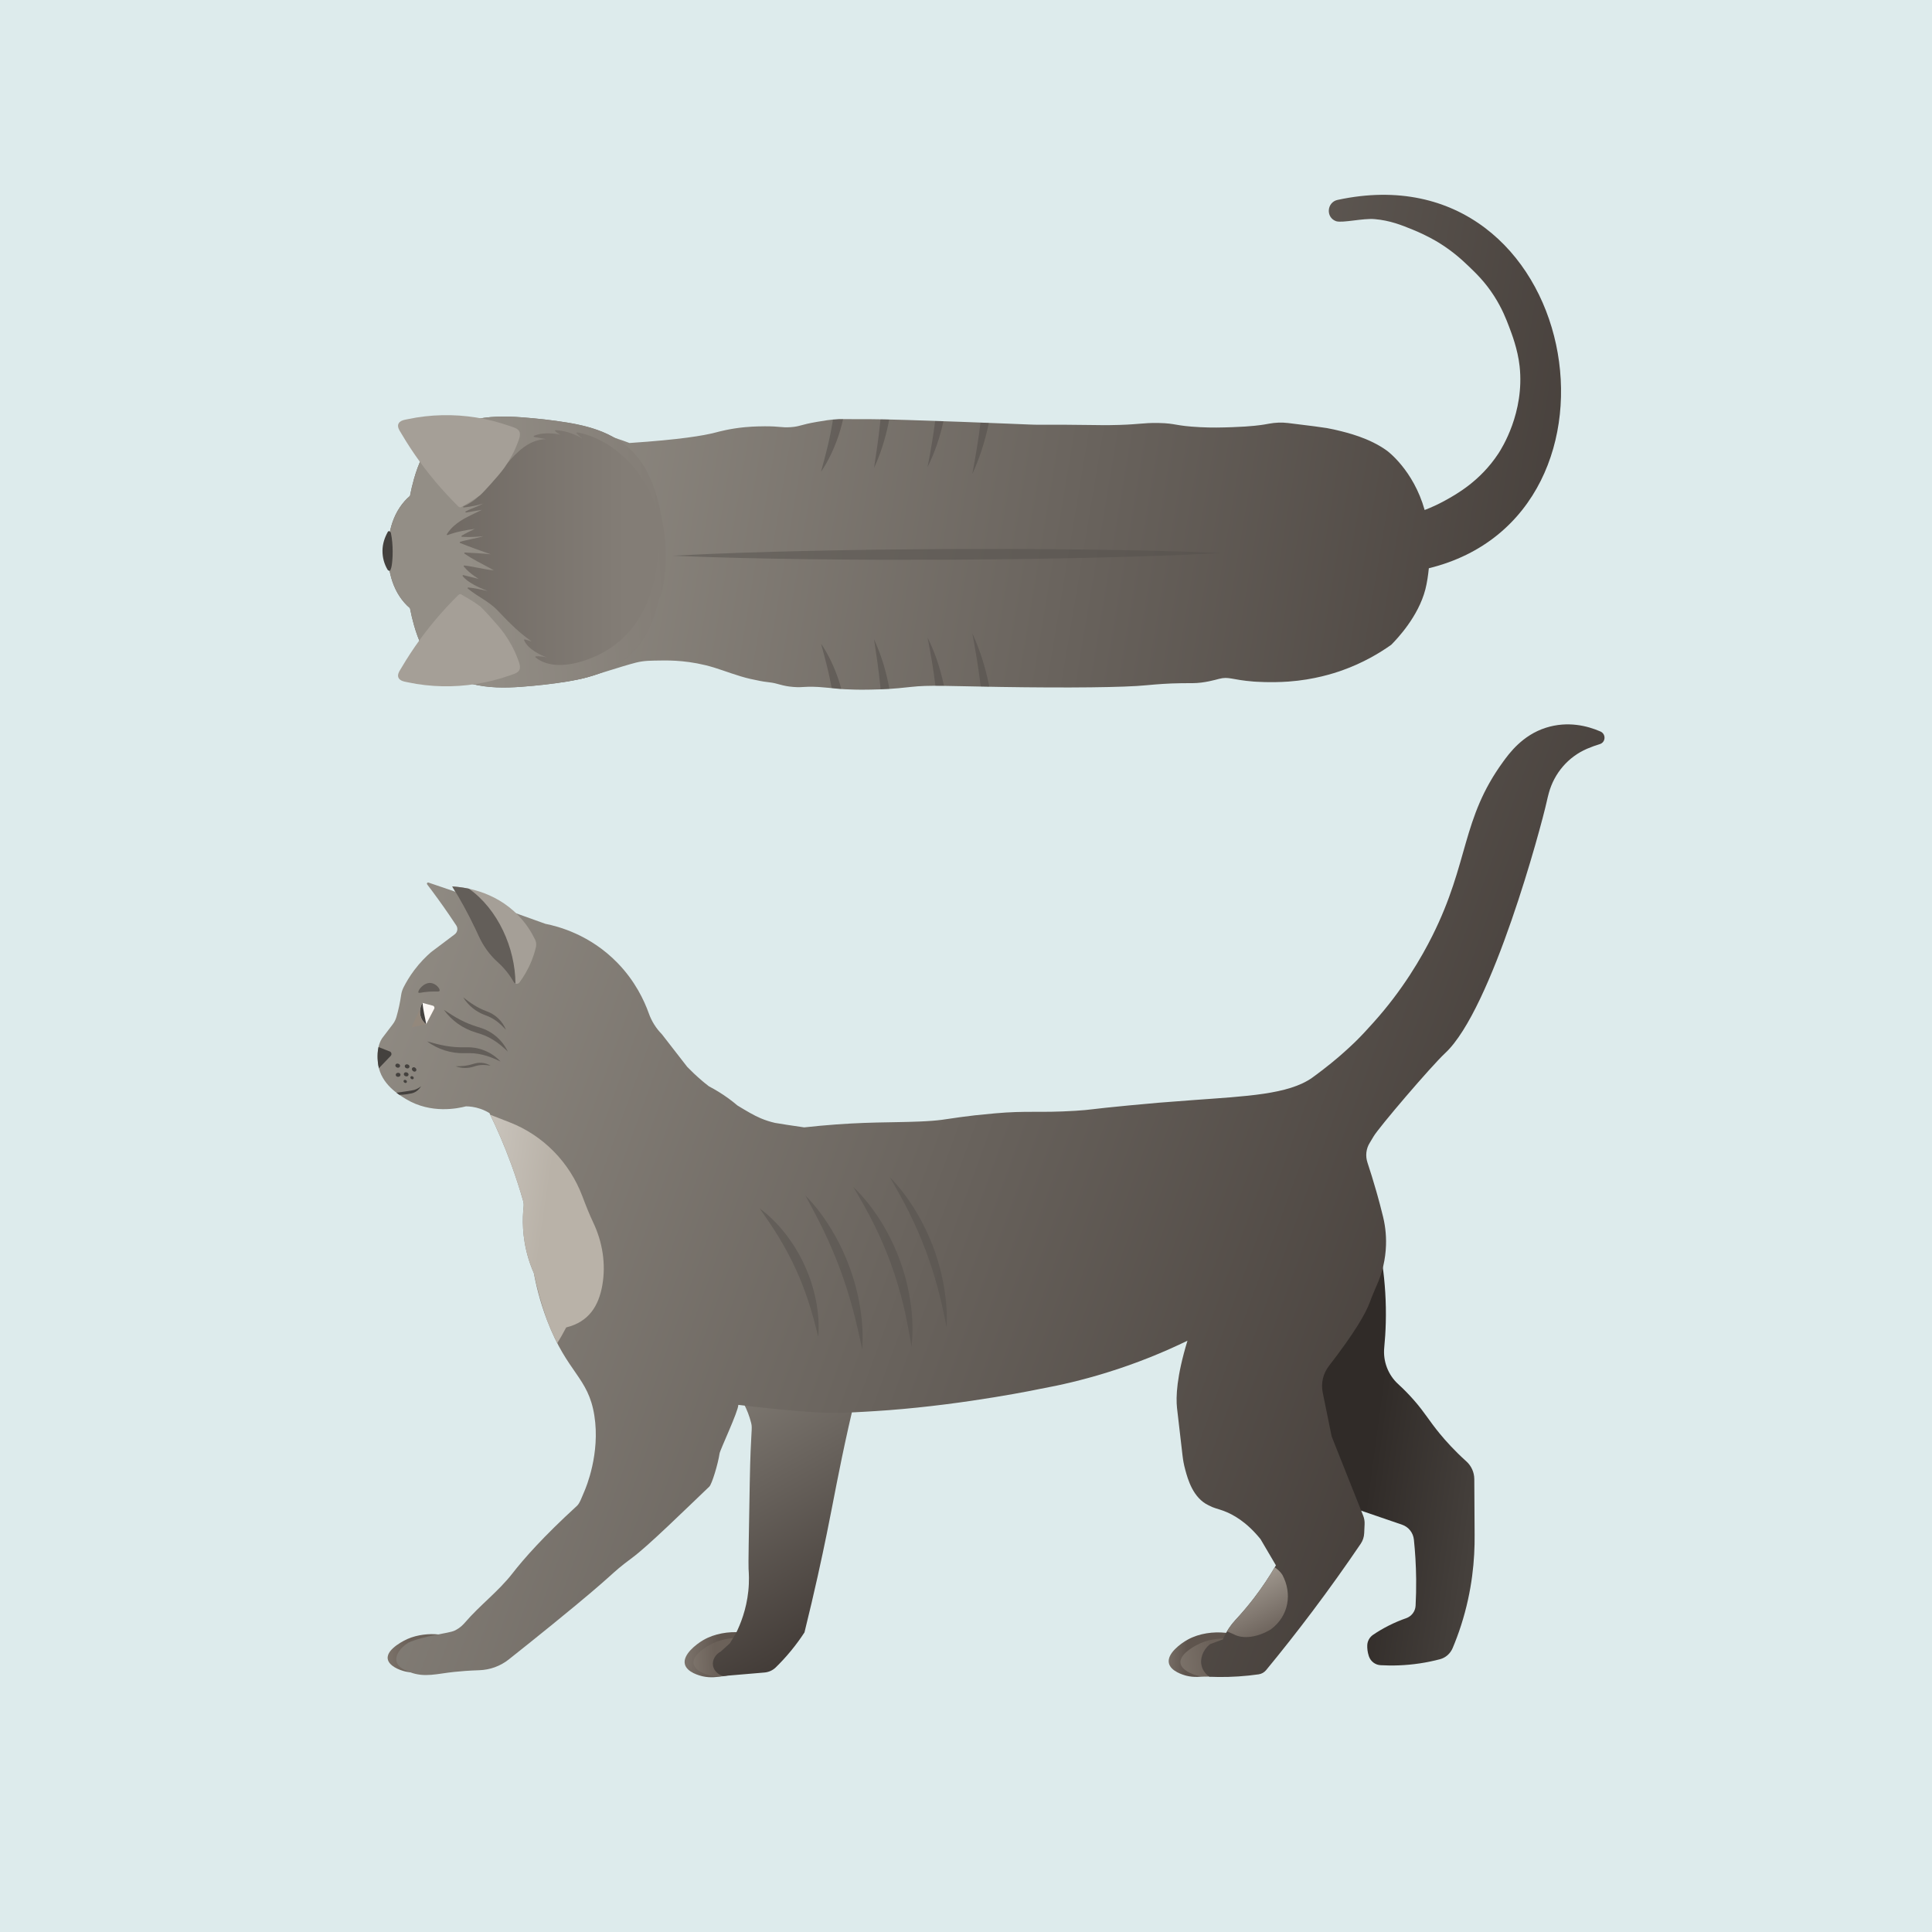 <?xml version="1.0" encoding="UTF-8"?>
<svg id="Layer_1" xmlns="http://www.w3.org/2000/svg" xmlns:xlink="http://www.w3.org/1999/xlink" version="1.1" viewBox="0 0 1000 1000">
  <!-- Generator: Adobe Illustrator 29.5.1, SVG Export Plug-In . SVG Version: 2.1.0 Build 141)  -->
  <defs>
    <style>
      .st0 {
        fill: none;
      }

      .st1 {
        fill: url(#linear-gradient2);
      }

      .st2 {
        fill: url(#linear-gradient1);
      }

      .st3 {
        fill: url(#linear-gradient9);
      }

      .st4 {
        fill: url(#linear-gradient3);
      }

      .st5 {
        fill: url(#linear-gradient6);
      }

      .st6 {
        fill: url(#linear-gradient8);
      }

      .st7 {
        fill: url(#linear-gradient7);
      }

      .st8 {
        fill: url(#linear-gradient5);
      }

      .st9 {
        fill: url(#linear-gradient4);
      }

      .st10 {
        fill: url(#linear-gradient13);
      }

      .st11 {
        fill: url(#linear-gradient12);
      }

      .st12 {
        fill: url(#linear-gradient11);
      }

      .st13 {
        fill: url(#linear-gradient10);
      }

      .st14, .st15 {
        fill: #54504c;
      }

      .st16 {
        fill: url(#linear-gradient);
      }

      .st17 {
        fill: #a59f97;
      }

      .st18 {
        fill: #635e59;
      }

      .st15 {
        isolation: isolate;
      }

      .st15, .st19 {
        opacity: .5;
      }

      .st20 {
        fill: #93887c;
      }

      .st21 {
        opacity: .58;
      }

      .st22 {
        fill: #44413e;
      }

      .st23 {
        fill: #ddebec;
      }

      .st24 {
        fill: #fcf8f5;
      }

      .st25 {
        clip-path: url(#clippath);
      }
    </style>
    <linearGradient id="linear-gradient" x1="685.215" y1="264.745" x2="1139.047" y2="190.908" gradientTransform="translate(-3.266 1024.66) rotate(-1.581) scale(1 -1)" gradientUnits="userSpaceOnUse">
      <stop offset=".08" stop-color="#302b28"/>
      <stop offset=".667" stop-color="#938e86"/>
    </linearGradient>
    <linearGradient id="linear-gradient1" x1="403.615" y1="167.123" x2="316.703" y2="181.085" gradientTransform="translate(-8.875 1046.266) rotate(-3.099) scale(1 -1)" gradientUnits="userSpaceOnUse">
      <stop offset=".148" stop-color="#5e544d"/>
      <stop offset=".735" stop-color="#b9b2a8"/>
    </linearGradient>
    <linearGradient id="linear-gradient2" x1="628.163" y1="151.183" x2="587.123" y2="154.559" gradientTransform="translate(-3.266 1024.66) rotate(-1.581) scale(1 -1)" gradientUnits="userSpaceOnUse">
      <stop offset=".148" stop-color="#5e544d"/>
      <stop offset=".995" stop-color="#b9b2a8"/>
    </linearGradient>
    <linearGradient id="linear-gradient3" x1="396.146" y1="167.381" x2="318.222" y2="167.976" gradientTransform="translate(-8.875 1046.266) rotate(-3.099) scale(1 -1)" gradientUnits="userSpaceOnUse">
      <stop offset=".096" stop-color="#6b6159"/>
      <stop offset=".781" stop-color="#b9b2a8"/>
    </linearGradient>
    <linearGradient id="linear-gradient4" x1="227.26" y1="162.753" x2="149.335" y2="163.348" gradientTransform="translate(-3.266 1024.66) rotate(-1.581) scale(1 -1)" gradientUnits="userSpaceOnUse">
      <stop offset=".096" stop-color="#6b6159"/>
      <stop offset=".781" stop-color="#b9b2a8"/>
    </linearGradient>
    <linearGradient id="linear-gradient5" x1="644.193" y1="149.872" x2="549.795" y2="141.951" gradientTransform="translate(-3.266 1024.66) rotate(-1.581) scale(1 -1)" gradientUnits="userSpaceOnUse">
      <stop offset=".096" stop-color="#6b6159"/>
      <stop offset=".972" stop-color="#b9b2a8"/>
    </linearGradient>
    <linearGradient id="linear-gradient6" x1="461.118" y1="169.966" x2="338.087" y2="426.697" gradientTransform="translate(-8.875 1046.266) rotate(-3.099) scale(1 -1)" gradientUnits="userSpaceOnUse">
      <stop offset="0" stop-color="#3f3834"/>
      <stop offset=".678" stop-color="#938e86"/>
    </linearGradient>
    <linearGradient id="linear-gradient7" x1="820.345" y1="268.757" x2="-12.557" y2="571.909" gradientTransform="translate(0 1000) scale(1 -1)" gradientUnits="userSpaceOnUse">
      <stop offset=".015" stop-color="#3f3834"/>
      <stop offset=".778" stop-color="#938e86"/>
    </linearGradient>
    <linearGradient id="linear-gradient8" x1="98.609" y1="414.005" x2="349.638" y2="369.327" gradientTransform="translate(-3.266 1024.66) rotate(-1.581) scale(1 -1)" gradientUnits="userSpaceOnUse">
      <stop offset=".178" stop-color="#fff"/>
      <stop offset=".781" stop-color="#b9b2a8"/>
    </linearGradient>
    <linearGradient id="linear-gradient9" x1="688.443" y1="112.907" x2="639.316" y2="215.422" gradientTransform="translate(-3.266 1024.66) rotate(-1.581) scale(1 -1)" gradientUnits="userSpaceOnUse">
      <stop offset=".405" stop-color="#60564f"/>
      <stop offset=".865" stop-color="#b9b2a8"/>
    </linearGradient>
    <linearGradient id="linear-gradient10" x1="871.059" y1="710.286" x2="15.437" y2="852.866" gradientTransform="translate(0 1000) scale(1 -1)" gradientUnits="userSpaceOnUse">
      <stop offset="0" stop-color="#3f3834"/>
      <stop offset=".716" stop-color="#938e86"/>
    </linearGradient>
    <linearGradient id="linear-gradient11" x1="740.777" y1="731.478" x2="740.777" y2="731.478" gradientTransform="translate(0 1000) scale(1 -1)" gradientUnits="userSpaceOnUse">
      <stop offset=".096" stop-color="#60564f"/>
      <stop offset=".883" stop-color="#b9b2a8"/>
    </linearGradient>
    <linearGradient id="linear-gradient12" x1="-8.312" y1="714.268" x2="553.289" y2="714.268" gradientTransform="translate(0 1000) scale(1 -1)" gradientUnits="userSpaceOnUse">
      <stop offset="0" stop-color="#3f3834"/>
      <stop offset=".591" stop-color="#837d76"/>
    </linearGradient>
    <linearGradient id="linear-gradient13" x1="343.831" y1="719.707" x2="200.449" y2="710.281" gradientTransform="translate(0 1000) scale(1 -1)" gradientUnits="userSpaceOnUse">
      <stop offset="0" stop-color="#837d76"/>
      <stop offset=".716" stop-color="#938e86"/>
    </linearGradient>
    <clipPath id="clippath">
      <path class="st0" d="M740.059,286.597c-.026,2.207-.508,11.531-2.284,18.431-3.635,14.12-14.634,25.647-17.659,28.696-6.143,4.371-14.616,9.403-25.385,13.244-4.327,1.544-14.531,4.859-27.8,5.809-9.393.673-18.018,0-18.018,0-11.564-.902-12.765-2.774-18.018-1.386-1.523.402-7.528,2.173-13.422,2.199-.273.001-.53-.005-1.4.001-3.646.025-6.414.037-9.595.161-5.968.232-12.656.878-13.287.942-10.814,1.1-39.935,1.442-75.95.855-27.37-.446-36.203-1.064-45.738,0-10.044,1.121-13.626,1.209-20.79,1.386-3.601.089-6.29.056-8.316,0-2.999-.083-6.693-.184-10.835-.648-.454-.051-3.469-.38-6.921-.637-.521-.039-1.044-.071-1.648-.101-7.396-.374-7.04.451-12.474,0-1.518-.126-2.65-.282-3.646-.471-2.701-.513-3.331-.87-5.768-1.423-2.264-.513-2.606-.372-5.832-.878-0-0-2.689-.422-6.93-1.386-6.438-1.464-13.363-4.217-18.744-5.866-12.199-3.738-22.661-3.723-27.219-3.651-5.56.088-8.794-.01-13.244,1.104-7.09,1.774-24.496,7.64-28.296,8.345-.003.001-.005.001-.005.001-1.217.228-1.915.349-2.602.483-3.422.667-12.457,2.383-23.177,2.207-.001,0-23.079-.378-34.065-9.987-.206-.18-2.034-2.042-2.035-2.042v-.001c-.001-0-.001-0-.001-0-2.482-2.947-3.212-6.188-17.706-24.805-7.73-9.929-14.616-18.119-19.831-24.131-.768-.885-1.467-1.832-1.958-2.896-2.029-4.401-1.185-9.297,1.762-12.689,5.239-6.032,12.2-14.302,20.027-24.356,14.494-18.618,15.225-21.859,17.706-24.805,0-0.0.958-1.073,2.035-2.043,10.94-9.846,46.097-6.902,46.205-6.893h.001c19.456,2.432,38.628,9.933,38.629,9.933,26.175-1.754,38.301-3.804,44.5-5.42,1.776-.463,7.487-2.043,15.246-2.772.964-.091,4.925-.446,10.323-.456,8.075-.014,8.361.765,13.239.456,5.018-.318,4.933-1.26,13.86-2.772,3.531-.598,6.834-1.196,11.088-1.386,1.243-.056,1.227-.018,6.93,0,4.492.014,7.204-0,8.316,0,17.148.005,83.16,2.772,83.16,2.772.449.019,1.596.074,3.105.103,4.292.085,7.549-.127,30.262.172,2.826.037,5.169.084,8.573.048,14.823-.157,16.529-1.289,25.385-1.104,9.24.193,8.104,1.494,21.379,2.166,6.221.315,10.877.193,16.632,0,9.954-.334,14.933-1.107,16.632-1.386.826-.136,1.611-.275,2.35-.414,3.238-.61,6.557-.746,9.83-.357,10.874,1.294,18.526,2.331,20.101,2.615,1.88.34,3.614.723,3.614.723.443.098.892.201,1.362.312,5.664,1.346,17.014,4.042,26.195,10.689,0,0,20.16,14.595,21.961,45.613.015.255.03.543.03.543,0,0.0.198,3.725.158,7.152v0Z"/>
    </clipPath>
  </defs>
  <rect class="st23" width="1000" height="1000"/>
  <g>
    <path class="st16" d="M687.778,776.181l37.971,13.021c3.338,1.145,5.712,4.153,6.082,7.71.658,6.324,1.094,13.173,1.168,20.485.049,4.787-.061,9.365-.289,13.715-.155,2.956-2.108,5.503-4.903,6.476-2.852.992-5.96,2.27-9.213,3.926-2.935,1.494-5.541,3.068-7.824,4.608-1.816,1.226-3.002,3.237-3.077,5.451-.055,1.594.11,3.496.782,5.522.034.103.069.205.105.306.917,2.586,3.288,4.345,5.99,4.499,5.833.332,12.738.21,20.386-.945,3.744-.566,7.214-1.311,10.388-2.147,2.96-.78,5.356-2.94,6.558-5.795,1.542-3.663,3.017-7.588,4.363-11.775,5.758-17.902,7.131-34.219,6.996-46.866-.055-9.602-.11-19.204-.165-28.806-.02-3.505-1.528-6.829-4.112-9.156-6.156-5.545-10.656-10.582-13.746-14.335-5.767-7.005-7.609-10.735-13.286-17.231-2.846-3.257-5.653-6.061-8.262-8.443-5.222-4.767-7.901-11.806-7.206-18.897.4-4.077.678-8.35.796-12.806.574-21.716-2.872-40.206-6.769-54.137-24.359,36.633-48.718,73.267-73.077,109.9l50.345,35.719v0Z"/>
    <path class="st2" d="M394.987,850.307c1.662,6.415-16.594,20.564-31.12,17.387-1.628-.356-8.415-2.068-9.398-6.385-1.103-4.845,5.742-10.182,9.514-12.387,11.772-6.884,29.538-4.279,31.005,1.385h-0Z"/>
    <path class="st1" d="M645.79,850.835c1.491,6.457-17.133,20.117-31.57,16.557-1.618-.399-8.358-2.291-9.226-6.631-.975-4.873,6.01-10.026,9.838-12.131,11.95-6.57,29.64-3.495,30.957,2.206Z"/>
    <path class="st4" d="M394.714,852.237c1.453,5.457-13.662,17.68-26.334,15.213-3.311-.645-8.835-2.755-9.398-6.385-.823-5.299,9.479-10.257,9.993-10.498,10.195-4.792,24.479-3.063,25.74,1.67v0Z"/>
    <path class="st9" d="M236.625,850.672c1.308,5.494-14.125,17.312-26.728,14.51-3.293-.732-8.758-2.988-9.226-6.631-.682-5.319,9.748-10.002,10.268-10.23,10.318-4.52,24.551-2.414,25.686,2.352Z"/>
    <path class="st8" d="M646.978,852.903c1.308,5.494-14.125,17.312-26.728,14.51-3.293-.732-8.758-2.988-9.226-6.631-.682-5.319,9.748-10.002,10.268-10.23,10.318-4.52,24.551-2.414,25.686,2.352h0Z"/>
    <path class="st5" d="M388.792,736.505c.831,3.334-.221,2.806-.724,31.07-.501,28.132-.752,42.197-.611,44.459.14,2.24.422,6.185-.132,11.497-.999,9.567-4.033,17.059-6.364,21.791-1.057,1.746-2.114,3.491-3.17,5.237-1.369,1.235-3.399,3.065-4.768,4.3-2.809,1.476-4.408,4.448-3.981,7.194.392,2.516,2.459,4.667,5.199,5.463,7.153-.608,14.305-1.217,21.458-1.825,2.179-.185,4.243-1.103,5.819-2.64,2.539-2.476,5.194-5.314,7.852-8.543,2.736-3.324,5.06-6.556,7.026-9.572,5.322-21.49,9.094-39.063,11.563-51.179,3.832-18.811,6.01-31.777,11.245-55.206,2.521-11.282,4.743-20.482,6.22-26.465-26.096-1.896-52.193-3.792-78.289-5.688,7.942,6.011,18.094,15.811,21.658,30.108l-0-0Z"/>
    <path class="st7" d="M828.37,378.612c-6.721-2.932-16.895-5.519-28.216-1.937-12.168,3.85-19.035,13.341-22.074,17.508-21.771,29.846-17.519,51.854-36.718,90.229-5.46,10.914-15.2,27.914-30.55,44.931-1.36,1.508-2.78,3.085-4.333,4.751-.308.331-.618.663-.938,1.001-.168.178-.346.361-.518.542-.319.334-.64.67-.972,1.012-.419.432-.846.869-1.289,1.314-.153.154-.317.315-.473.47-.372.371-.745.742-1.135,1.123-.758.733-3.913,3.758-8.307,7.549-4.849,4.184-11.668,9.317-13.769,10.791-12.264,8.604-33.76,9.471-61.689,11.519-16.929,1.241-19.577,1.477-33.21,2.767-20.709,1.961-18.786,2.224-27.675,2.767-18.818,1.151-24.795-.19-41.709,1.333-8.512.767-12.751,1.265-17.991,1.983-8.128,1.113-10.065,1.766-20.557,2.219-14.996.647-28.278.055-51.677,2.202-3.518.323-6.411.629-8.329.84-3.007-.419-5.948-.861-8.854-1.313l.001-.008c-.058-.005-.118-.014-.177-.02-2.04-.319-4.056-.644-6.044-.977-2.457-.56-4.975-1.341-7.516-2.429-3.526-1.51-6.886-3.51-11.938-6.568-1.399-1.188-2.894-2.383-4.515-3.567-3.57-2.609-7.046-4.693-10.263-6.367-1.747-1.341-2.885-2.299-3.431-2.762-3.362-2.854-5.992-5.436-7.812-7.317-4.382-5.643-8.701-11.206-13.083-16.849-3.012-3.062-5.323-6.722-6.763-10.757-2.443-6.846-7.117-16.756-16.086-26.042-14.351-14.86-30.975-19.093-37.488-20.389l-39.578-14.21c-6.974-2.379-13.947-4.758-20.92-7.138-.572-.195-1.051.459-.685.94,3.767,4.946,7.552,10.165,11.317,15.663,1.283,1.874,2.534,3.737,3.755,5.588.991,1.502.632,3.518-.806,4.6-4.07,3.065-8.14,6.131-12.21,9.196-2.623,2.266-5.743,5.36-8.783,9.424-2.332,3.117-4.108,6.124-5.46,8.781-.639,1.256-1.071,2.601-1.273,3.995-.265,1.832-.606,3.772-1.044,5.801-.428,1.981-.905,3.846-1.407,5.587-.389,1.348-1.014,2.611-1.863,3.727-2.325,3.053-4.369,5.805-4.836,6.353-4.244,4.976-2.883,13.647-2.712,14.737,1.566,9.978,10.66,15.447,14.407,17.7,13.036,7.839,26.986,4.773,30.999,3.735,1.918.022,4.585.28,7.572,1.321,1.841.642,3.372,1.43,4.581,2.169,3.856,7.877,7.711,16.708,11.281,26.468,2.414,6.601,4.449,12.95,6.169,18.975.277.97.358,1.968.249,2.971-.656,6.052-.878,15.706,2.462,26.777.822,2.726,1.782,5.266,2.824,7.63,1.027,5.553,2.98,14.255,6.85,24.397,10.52,27.562,21.311,29.33,24.471,49.337,3.113,19.707-4.312,37.261-5.23,39.364-1.448,3.317-2.325,6.049-3.766,7.367-17.565,16.069-27.516,27.41-33.457,35.039-7.214,9.264-16.831,16.419-24.477,25.33-.559.651-2.371,2.793-5.463,4.245-3.061,1.438-15.901,2.562-23.888,6.218-4.397,2.747-6.851,6.61-6.115,9.74.741,3.147,4.485,4.617,6.919,5.535,7.692,2.901,13.971.788,22.874-.141,3.35-.35,7.726-.71,12.969-.876,5.556-.176,10.915-2.086,15.274-5.535,6.546-5.18,14.369-11.431,23.134-18.559,35.451-28.835,27.737-24.391,40.862-34.15,8.354-6.212,26.674-24.221,39.866-36.802,1.357-1.294,4.515-11.758,5.315-17.173.278-1.884,9.621-21.593,9.704-25.129,4.508.55,38.422,4.64,52.582,4.151,3.522-.122,7.793-.327,7.793-.327s8.591-.414,17.114-1.056c41.341-3.118,78.873-11.07,78.873-11.07,10.395-1.895,21.863-4.56,34.096-8.334,16.119-4.972,30.163-10.818,42.01-16.574-5.719,18.822-5.986,29.14-5.413,34.766.283,2.78,2.566,22.078,2.871,24.742.079.694.309,2.698.905,5.323.185.814.371,1.513.561,2.21,1.252,4.571,3.933,14.359,11.999,18.149v0c3.081,1.624,4.591,1.711,7.623,2.828,5.151,1.896,12.08,5.798,19.29,14.715,2.65,4.51,5.3,9.02,7.95,13.531-3.065,5.286-6.858,11.122-11.533,17.187-3.162,4.101-6.32,7.776-9.364,11.049-2.545,2.736-4.642,5.859-6.197,9.276l-.374.822-6.706,2.5c-3.704,3.044-5.345,7.647-4.167,11.605.866,2.91,2.993,4.589,3.928,5.236,6.171.265,12.991.147,20.329-.621,1.759-.184,3.475-.398,5.148-.637,1.521-.217,2.895-1.003,3.872-2.188,7.875-9.556,15.86-19.658,23.882-30.318,8.993-11.95,17.337-23.674,25.074-35.083,1.095-1.615,1.711-3.496,1.799-5.445l.212-4.711c.067-1.496-.184-2.99-.738-4.382l-16.302-40.979c-1.546-7.579-3.092-15.158-4.638-22.737-.984-4.825.183-9.847,3.178-13.72,13.515-17.479,19.045-27.236,21.193-33.012.24-.645,1.222-3.346,2.802-6.972.234-.537.468-1.065.702-1.584,3.005-6.651,4.643-13.79,4.875-20.996.001-.027.002-.054.002-.08.02-.66.029-1.32.025-1.981-0-.072-.002-.144-.002-.215-.006-.62-.021-1.24-.047-1.86-.005-.127-.013-.255-.02-.382-.029-.569-.063-1.138-.109-1.707-.016-.197-.037-.394-.055-.591-.047-.507-.095-1.014-.157-1.52-.033-.278-.075-.556-.113-.835-.059-.43-.115-.861-.184-1.291-.064-.401-.141-.8-.215-1.2-.058-.315-.109-.63-.173-.944-.146-.722-.305-1.443-.481-2.161-.165-.672-.349-1.362-.519-2.039-.359-1.429-.712-2.853-1.096-4.304-.392-1.482-.792-2.937-1.196-4.382-.252-.908-.506-1.808-.762-2.702-.003-.011-.006-.022-.009-.033l-.001-.001c-1.443-5.043-2.94-9.897-4.475-14.522-1.135-3.421-.745-7.177,1.177-10.227.649-1.031,1.296-2.107,1.933-3.231,2.559-4.509,29.935-36.549,37.116-43.219,24.316-22.586,49.744-117.383,52.548-130.157.345-1.57.719-3.074,1.111-4.508,2.804-10.245,10.069-18.683,19.711-22.832.065-.028.131-.056.196-.084,2.245-.957,4.41-1.726,6.456-2.344,3.103-.939,3.3-5.245.328-6.542h-0Z"/>
    <polygon class="st20" points="218.665 519.096 213.092 531.718 220.543 530.209 218.665 519.096"/>
    <g>
      <ellipse class="st22" cx="205.859" cy="551.582" rx="1.041" ry="1.235" transform="translate(-382.364 576.36) rotate(-71.946)"/>
      <ellipse class="st22" cx="210.73" cy="551.961" rx="1.041" ry="1.235" transform="translate(-379.363 581.252) rotate(-71.946)"/>
      <ellipse class="st22" cx="210.246" cy="556.08" rx="1.041" ry="1.235" transform="translate(-383.614 583.635) rotate(-71.946)"/>
      <ellipse class="st22" cx="213.282" cy="557.817" rx=".753" ry=".909" transform="translate(-367.987 420.795) rotate(-55.811)"/>
      <ellipse class="st22" cx="209.749" cy="559.735" rx=".753" ry=".909" transform="translate(-371.122 418.713) rotate(-55.811)"/>
      <ellipse class="st22" cx="206.069" cy="556.324" rx="1.233" ry="1.043" transform="translate(-13.255 5.091) rotate(-1.371)"/>
      <ellipse class="st22" cx="214.362" cy="553.537" rx="1.032" ry="1.241" transform="translate(-340.605 342.906) rotate(-48.047)"/>
    </g>
    <path class="st24" d="M224.044,520.541c-1.793-.482-3.586-.964-5.378-1.446-.294.484-1.961,3.33-.99,6.806.674,2.415,2.252,3.814,2.868,4.307,1.399-2.685,2.798-5.37,4.197-8.055.333-.64-.007-1.428-.696-1.614h0Z"/>
    <path class="st18" d="M227.512,512.851c-.295.655-1.652.177-5.473.434-3.936.265-5.193.953-5.473.434-.519-.962,2.738-5.289,6.399-4.929,2.733.269,4.989,3.081,4.547,4.061v-0Z"/>
    <g>
      <path class="st18" d="M221.117,539.033c3.265.912,6.436,1.785,9.639,2.319,3.207.559,6.361.789,9.614.725,1.634-.015,3.407-.029,5.163.238,1.751.263,3.445.723,5.07,1.362,3.246,1.281,6.177,3.259,8.48,5.785-3.051-1.491-6.072-2.754-9.191-3.491-1.552-.371-3.124-.648-4.681-.774-1.555-.135-3.122-.087-4.814-.063-3.405.069-6.928-.409-10.194-1.453-3.275-1.052-6.37-2.59-9.087-4.649h-0Z"/>
      <path class="st18" d="M229.754,522.677c2.84,1.873,5.603,3.68,8.496,5.173,2.891,1.519,5.828,2.708,8.949,3.647,1.562.489,3.257,1.02,4.85,1.815,1.59.789,3.069,1.748,4.426,2.857,2.712,2.219,4.915,5.005,6.358,8.12-2.463-2.359-4.966-4.491-7.719-6.152-1.369-.831-2.785-1.578-4.231-2.177-1.442-.607-2.949-1.043-4.57-1.54-3.266-.982-6.482-2.52-9.284-4.519-2.808-2.009-5.299-4.427-7.275-7.224Z"/>
      <path class="st18" d="M239.765,516.234c1.897,1.457,3.742,2.863,5.696,4.057,1.95,1.211,3.949,2.194,6.088,3.011,1.07.422,2.231.88,3.308,1.518,1.075.634,2.063,1.381,2.959,2.227,1.79,1.692,3.196,3.756,4.052,6.011-1.609-1.777-3.257-3.399-5.103-4.702-.918-.652-1.873-1.247-2.856-1.74-.98-.499-2.014-.881-3.125-1.312-2.239-.854-4.416-2.095-6.28-3.638-1.868-1.55-3.493-3.371-4.738-5.43h0Z"/>
      <path class="st18" d="M235.871,551.907c1.553-.021,3.06-.047,4.539-.227,1.484-.169,2.902-.477,4.328-.927.718-.218,1.498-.455,2.305-.564.805-.111,1.609-.128,2.405-.056,1.591.144,3.131.636,4.464,1.451-1.532-.262-3.022-.427-4.489-.348-.731.038-1.458.119-2.16.266-.702.142-1.386.366-2.129.596-1.492.472-3.104.718-4.674.681-1.575-.039-3.133-.316-4.588-.872l0.0 0Z"/>
    </g>
    <path class="st17" d="M265.868,508.307c.649,1.132,2.238,1.244,3.015.195,2.088-2.819,4.347-6.48,6.188-11.013,1.051-2.588,1.793-5.036,2.321-7.248.32-1.338.135-2.738-.466-3.975-1.813-3.734-4.508-8.113-8.533-12.311-12.702-13.246-29.204-14.835-34.328-15.12,4.008,6.483,8.059,13.766,11.907,21.86.586,1.234,1.155,2.458,1.706,3.672,2.346,5.172,5.657,9.855,9.859,13.626,1.615,1.449,3.279,3.169,4.881,5.201,1.39,1.763,2.524,3.495,3.451,5.112v0Z"/>
    <path class="st18" d="M242.714,460.001c-3.81-.818-6.896-1.068-8.649-1.166,4.008,6.483,8.059,13.766,11.907,21.86.586,1.233,1.155,2.458,1.706,3.672,2.346,5.172,5.657,9.855,9.859,13.626,1.615,1.449,3.279,3.169,4.881,5.201,1.4,1.775,2.54,3.519,3.47,5.145.218.382.547.633.91.771-.093-18.462-9.1-38.533-24.084-49.11l0.0 0Z"/>
    <path class="st22" d="M201.728,544.23l-5.81-2.271c-.938,4.224-.268,8.504-.151,9.249.091.577.212,1.136.351,1.683,2.041-2.126,4.081-4.251,6.122-6.377.679-.728.411-1.923-.511-2.283Z"/>
    <path class="st22" d="M210.498,566.379c2.055-.335,3.127-.451,4.336-1.109.759-.413,2.046-1.278,3.164-3.061-.741.59-1.903,1.378-3.47,1.908-.41.138-1.696.338-4.267.751-1.422.229-2.848.44-4.286.627-.255.033-.512.065-.768.098.5.384.991.745,1.467,1.076,1.28-.003,2.56-.085,3.825-.291v-0Z"/>
    <path class="st22" d="M218.665,519.096c-.294.484-1.961,3.33-.99,6.806.674,2.415,2.252,3.814,2.868,4.307.019-.036.037-.071.056-.107-.621-3.663-1.682-7.533-1.862-10.987-.024-.006-.047-.013-.071-.019h-0Z"/>
    <path class="st6" d="M311.771,665.16c1.912-10.972.08-22.258-4.677-32.305-2.03-4.287-3.864-8.897-5.632-13.601-6.626-17.624-20.3-31.576-37.646-38.336l-10.076-3.927c.464.957.928,1.926,1.391,2.911.002.005.004.009.007.014.456.969.911,1.949,1.365,2.944.032.07.064.143.096.213.426.936.852,1.881,1.276,2.841.063.142.125.287.188.43.393.893.784,1.791,1.174,2.704.114.266.226.539.339.806.34.803.679,1.606,1.017,2.425.17.412.338.834.507,1.25.282.695.565,1.386.845,2.092.243.611.482,1.236.723,1.856.205.527.411,1.046.614,1.579.446,1.168.888,2.35,1.325,3.546.811,2.217,1.564,4.395,2.292,6.552.723,2.145,1.408,4.258,2.055,6.339.154.497.32,1.004.47,1.497.025.083.047.162.072.244.443,1.459.87,2.905,1.277,4.329 0.0 0,0,0.0 0.0 0.0 0.0.001.001.002.001.003.279.977.36,1.981.251,2.99-.03.279-.058.573-.086.867-.01.107-.021.206-.031.315-.028.311-.053.636-.078.962-.008.1-.017.193-.024.294-.022.3-.039.615-.058.927-.008.138-.018.27-.025.411-.019.358-.033.73-.046,1.103-.004.103-.009.201-.013.305-.011.369-.018.75-.023,1.133-.002.118-.006.231-.007.35-.003.341-0.0.694.002,1.045.001.17-.001.334.001.506.005.349.016.709.027,1.067.005.184.007.362.014.548.013.343.033.697.052,1.049.011.211.018.416.031.629.021.334.05.677.076,1.018.018.24.032.475.054.718.031.355.072.719.109,1.081.025.237.044.47.072.71.043.375.096.76.147,1.142.031.235.056.464.09.701.054.377.119.763.18,1.146.04.249.074.494.117.746.081.474.175.956.269,1.438.033.167.059.331.093.499.074.368.161.743.243,1.115.064.29.121.576.189.869.042.178.092.361.135.541.119.491.237.982.37,1.479.181.679.376,1.365.584,2.056.411,1.363.857,2.679,1.33,3.951s.973,2.497,1.495,3.679c1.583,7.562,3.781,15.762,6.85,24.397,1.761,4.614,3.529,8.493,5.268,11.868,1.415-2.262,2.953-4.956,4.63-8.145,11.702-2.869,16.827-11.11,18.71-21.914l0-0Z"/>
    <path class="st3" d="M657.766,843.378c9.486-7.038,11.1-18.699,5.997-28.238-1.12-1.687-2.478-2.917-3.972-3.88-2.955,5.008-6.546,10.473-10.917,16.143-3.162,4.101-6.32,7.776-9.364,11.049-1.689,1.815-3.159,3.815-4.425,5.944,1.13.483,2.26.967,3.39,1.451,4.917,2.768,12.628,1.587,19.292-2.469Z"/>
    <g class="st19">
      <path class="st14" d="M393.159,625.446c5.096,3.707,9.555,8.256,13.463,13.239,3.883,5.004,7.211,10.472,9.843,16.26,2.67,5.77,4.62,11.869,5.863,18.08,1.208,6.217,1.74,12.565,1.196,18.845-1.537-6.104-3.073-12.054-4.988-17.862-1.894-5.806-4.06-11.483-6.601-16.993-2.507-5.525-5.375-10.881-8.527-16.114-3.133-5.254-6.64-10.299-10.249-15.456v-0Z"/>
      <path class="st14" d="M416.882,618.803c5.105,5.152,9.494,10.998,13.274,17.215,3.801,6.209,6.987,12.813,9.504,19.661,2.526,6.844,4.43,13.924,5.556,21.119,1.168,7.182,1.625,14.479,1.082,21.713-1.527-7.087-3.042-14.046-4.884-20.901-1.86-6.847-3.978-13.586-6.427-20.207-2.418-6.634-5.222-13.117-8.237-19.54-3.052-6.409-6.422-12.683-9.869-19.061v-0Z"/>
      <path class="st14" d="M441.651,614.359c5.467,5.215,10.173,11.224,14.195,17.662,4.069,6.418,7.371,13.329,9.997,20.475,2.598,7.158,4.481,14.582,5.512,22.11,1.057,7.518,1.305,15.148.467,22.656-1.237-7.449-2.552-14.749-4.287-21.934-1.768-7.173-3.862-14.223-6.372-21.129-2.518-6.903-5.421-13.662-8.695-20.285-3.287-6.62-6.968-13.061-10.817-19.556v-0Z"/>
      <path class="st14" d="M460.532,609.255c4.962,5.047,9.267,10.739,12.987,16.793,3.724,6.054,6.876,12.477,9.413,19.135,2.52,6.664,4.412,13.564,5.638,20.566,1.227,6.999,1.774,14.115,1.397,21.184-1.407-6.934-2.862-13.751-4.668-20.462-1.8-6.71-3.956-13.29-6.38-19.767-2.47-6.46-5.22-12.815-8.316-19.034-3.094-6.224-6.524-12.292-10.07-18.414h-0Z"/>
    </g>
  </g>
  <g>
    <path class="st13" d="M692.355,103.46c-5.638,1.216-6.237,9.095-.803,11.026.04.014.069.026.084.03,3.447.968,13.868-1.627,19.866-1.104,8.077.705,13.991,3.12,19.866,5.518,7.193,2.937,12.196,5.978,13.244,6.622,7.523,4.62,12.428,9.253,15.452,12.14,3.935,3.758,8.646,8.287,13.244,15.452,4.208,6.557,6.342,12.128,7.878,16.203,1.162,3.086,4.397,11.323,5.367,20.218,2.613,23.963-9.289,42.598-11.037,45.251-9.317,14.141-21.591,20.978-27.592,24.281-3.648,2.008-7.163,3.592-10.528,4.882-5.837-20.794-19.487-30.691-19.487-30.691-9.181-6.647-20.531-9.343-26.195-10.689-.47-.112-.92-.215-1.362-.312,0,0-1.734-.383-3.614-.723-1.574-.284-9.227-1.322-20.101-2.615-3.272-.389-6.591-.252-9.83.357-.738.139-1.523.278-2.35.414-1.699.279-6.678,1.052-16.632,1.386-5.755.193-10.411.315-16.632,0-13.275-.671-12.138-1.972-21.379-2.166-8.856-.185-10.562.947-25.385,1.104-3.404.036-5.747-.011-8.573-.048-22.713-.299-25.97-.087-30.262-.172-1.509-.03-2.656-.085-3.105-.103-0,0-66.012-2.767-83.16-2.772-1.112-0-3.824.014-8.316,0-5.703-.018-5.687-.056-6.93,0-4.254.19-7.557.788-11.088,1.386-8.927,1.512-8.842,2.454-13.86,2.772-4.878.309-5.164-.47-13.239-.456-5.398.01-9.359.365-10.323.456-7.759.729-13.47,2.309-15.246,2.772-6.199,1.616-18.325,3.666-44.5,5.42-.001-0-19.173-7.501-38.629-9.933h-.001c-.108-.009-35.265-2.953-46.205,6.893-1.078.97-2.035,2.043-2.035,2.043-2.482,2.947-3.212,6.188-17.706,24.805-7.827,10.054-14.788,18.324-20.027,24.356-2.946,3.392-3.791,8.288-1.762,12.689.491,1.064,1.189,2.011,1.958,2.896,5.215,6.012,12.101,14.201,19.831,24.131,14.494,18.618,15.225,21.859,17.706,24.806,0,0,0,0.0.001 0v.001c.001.001,1.829,1.863,2.035,2.042,10.986,9.608,34.064,9.987,34.065,9.987,10.721.176,19.755-1.54,23.177-2.207.687-.134,1.384-.255,2.602-.483,0,0,.002-0.0.005-.001,3.8-.705,21.206-6.571,28.296-8.345,4.45-1.113,7.685-1.016,13.244-1.104,4.558-.072,15.02-.086,27.219,3.651,5.381,1.649,12.307,4.401,18.744,5.866,4.241.964,6.93,1.386,6.93,1.386,3.226.506,3.569.364,5.832.878,2.437.553,3.067.91,5.768,1.423.996.189,2.127.345,3.646.471,5.434.451,5.078-.374,12.474,0,.604.031,1.126.062,1.648.101,3.452.258,6.466.586,6.921.637,4.142.463,7.836.565,10.835.648,2.026.056,4.715.089,8.316,0,7.164-.177,10.746-.265,20.79-1.386,9.535-1.064,18.368-.446,45.738,0,36.015.587,65.136.245,75.95-.855.63-.064,7.318-.71,13.287-.942,3.181-.124,5.948-.135,9.595-.161.87-.006,1.127 0,1.4-.001,5.893-.026,11.898-1.797,13.422-2.199,5.253-1.388,6.454.484,18.018,1.386,0,0,8.625.673,18.018,0,13.269-.95,23.473-4.265,27.8-5.809,10.768-3.841,19.241-8.873,25.385-13.244,3.025-3.049,14.024-14.576,17.659-28.696.882-3.428,1.445-7.453,1.791-10.908,112.903-27.646,78.419-217.748-47.212-190.66l0-0Z"/>
    <path class="st12" d="M740.777,268.522"/>
    <g>
      <path class="st11" d="M269.868,355.478c7.935-.591,15.918-1.443,23.771-2.736,7.139-1.176,14.298-2.891,20.864-5.999,6.577-3.113,12.274-7.629,16.608-13.492,4.146-5.609,6.844-12.149,8.777-18.811.455-1.562.85-3.134,1.213-4.715.075-.058.142-.138.2-.248.236-.449.525-.892.693-1.372.21-.591.336-1.217.476-1.827.258-1.131.492-2.267.703-3.407.414-2.241.741-4.497.96-6.766.442-4.6.516-9.237.244-13.851-.08-1.362-.199-2.725-.348-4.086.049-.028.079-.083.062-.181-.095-.539-.186-1.078-.278-1.617-.279-2.133-.639-4.26-1.081-6.37-.758-4.364-1.604-8.71-2.843-12.974-1.934-6.663-4.633-13.202-8.777-18.81-4.334-5.864-10.031-10.38-16.608-13.494-6.567-3.108-13.725-4.823-20.864-5.999-7.853-1.293-15.836-2.146-23.771-2.736-8.531-.634-17.271-.646-25.61,1.488-6.92,1.772-13.591,4.907-18.839,9.829-5.846,5.482-8.928,12.868-11.09,20.436-.841,2.941-1.549,5.928-2.129,8.945-2.084,1.736-3.836,3.799-5.344,6.057-3.087,4.623-4.811,10.082-5.598,15.579-.04.09-.07.184-.083.283-.277,2.17-.421,4.36-.441,6.552-.001.192-.001.384-.001.576s0,.384.001.576c.02,2.192.163,4.384.441,6.552.013.099.043.194.083.285.787,5.497,2.511,10.955,5.598,15.578,1.508,2.258,3.26,4.321,5.344,6.057.58,3.017,1.288,6.005,2.129,8.945,2.163,7.57,5.245,14.954,11.09,20.436,5.247,4.922,11.918,8.059,18.839,9.829,8.34,2.134,17.079,2.124,25.61,1.488"/>
      <path class="st10" d="M269.869,355.479c7.934-.591,15.918-1.445,23.77-2.738,7.14-1.176,14.299-2.891,20.865-5.999,6.577-3.113,12.276-7.628,16.609-13.492,4.144-5.609,6.843-12.148,8.778-18.81.453-1.562.849-3.136,1.213-4.716.074-.058.142-.137.199-.246.237-.449.525-.894.695-1.372.21-.592.336-1.217.475-1.827.258-1.131.493-2.267.704-3.409.414-2.241.741-4.497.958-6.766.443-4.599.517-9.237.244-13.849-.08-1.362-.199-2.725-.347-4.087.049-.028.078-.083.061-.179-.094-.539-.185-1.078-.277-1.619-.279-2.133-.639-4.259-1.081-6.37-.758-4.364-1.605-8.71-2.843-12.973-1.935-6.663-4.633-13.202-8.778-18.811-4.334-5.864-10.032-10.379-16.609-13.492-6.565-3.108-13.724-4.823-20.865-5.999-7.852-1.293-15.836-2.147-23.77-2.736-8.532-.635-17.271-.646-25.611,1.488-6.919,1.77-13.591,4.906-18.839,9.828-5.845,5.483-8.926,12.868-11.091,20.437-.84,2.939-1.549,5.926-2.129,8.945-2.083,1.735-3.834,3.799-5.342,6.055-3.088,4.624-4.813,10.082-5.598,15.579-.04.091-.071.185-.083.283-.277,2.17-.422,4.362-.44,6.552-.001.192-.001.385-.003.576.001.194.001.385.003.577.018,2.192.163,4.383.44,6.552.012.099.043.192.083.283.786,5.497,2.51,10.955,5.598,15.579,1.508,2.258,3.26,4.321,5.342,6.055.58,3.018,1.289,6.005,2.129,8.946,2.164,7.569,5.246,14.954,11.091,20.436,5.247,4.922,11.92,8.058,18.839,9.829,8.34,2.133,17.079,2.122,25.611,1.488M277.167,340.241c-.226-.186-.021-.511.219-.53,1.903-.142,3.776.163,5.645.563-2.167-.807-4.274-1.797-6.214-3.045-2.257-1.454-4.4-3.328-5.537-5.809-.109-.241.07-.527.35-.456,1.211.306,2.407.668,3.598,1.037-.289-.198-.582-.386-.867-.588-5.491-3.908-10.327-8.619-14.95-13.503-1.285-1.358-2.544-2.725-3.97-3.937-1.387-1.178-2.872-2.232-4.391-3.232-3.016-1.984-6.133-3.807-8.918-6.119-.203-.17-.038-.55.22-.53,3.411.253,6.728,1.134,10.077,1.804-.183-.071-.369-.138-.552-.212-2.353-.936-4.686-1.951-6.895-3.193-2.011-1.131-4.028-2.469-5.477-4.294-.187-.235-.02-.594.302-.518,2.649.633,5.291,1.329,7.944,1.963-.765-.48-1.521-.975-2.254-1.501-1.978-1.417-3.878-3.004-5.408-4.906-.148-.183-.079-.562.219-.53,5.155.552,10.159,2.055,15.321,2.52-.811-.475-1.628-.938-2.453-1.388-4.286-2.338-8.726-4.451-12.732-7.268-.232-.163-.175-.594.157-.579,4.482.224,8.975.432,13.438.923-5.315-1.872-10.635-3.736-15.857-5.86-.273-.112-.312-.501,0-.598,3.917-1.214,8.046-1.656,11.944-2.912-3.649.373-7.318.548-10.985.31-.299-.02-.431-.414-.155-.579,2.194-1.313,4.48-2.46,6.813-3.505-4.819.587-9.593,1.512-14.166,3.196-.256.094-.49-.239-.35-.456.992-1.541,2.183-2.943,3.536-4.178,4.229-3.859,9.618-5.917,14.675-8.454-2.742.469-5.482.953-8.226,1.41-.326.054-.571-.391-.239-.567,1.015-.538,2.067-1.002,3.125-1.449,1.923-.813,3.99-1.582,5.908-2.576-3.268.97-6.623,1.611-10.044,1.975-.381.041-.375-.492-.083-.609.426-.171.845-.357,1.259-.558,3.51-1.695,6.501-4.288,9.183-7.082,2.905-3.025,5.497-6.334,8.108-9.61,2.59-3.25,5.193-6.513,8.145-9.447,2.684-2.668,5.706-5.098,9.211-6.592,2.187-.932,4.485-1.42,6.812-1.499-2.067-.406-4.144-.762-6.223-1.108-.339-.057-.246-.498,0-.598,2.732-1.109,5.771-1.392,8.696-1.252,1.656.079,3.316.299,4.94.668-.97-.497-1.898-1.057-2.678-1.818-.186-.182-.051-.544.22-.529,4.831.258,9.559,1.91,13.787,4.298-.992-.844-1.988-1.683-2.913-2.602-.236-.233.012-.569.302-.518,3.435.601,6.764,1.695,9.935,3.138,5.868,2.672,11.198,6.527,15.765,11.063,3.6,3.576,6.766,7.635,9.252,12.069,2.549,3.543,4.323,7.563,5.477,11.777,1.59,5.805,2,11.903,1.855,17.9-.141,5.776-.775,11.582-1.807,17.266-.957,5.269-2.443,10.445-4.55,15.369-2.09,4.885-4.816,9.504-8.218,13.591-3.181,3.823-6.98,7.151-11.154,9.854-3.849,2.491-8.059,4.463-12.4,5.93-4.461,1.508-9.198,2.519-13.927,2.412-4.25-.096-8.515-1.197-11.841-3.945"/>
      <path class="st17" d="M238.62,262.517c1.723-1.016,3.447-2.029,5.167-3.047,1.692-1,3.261-2.183,4.871-3.309.383-.269,8.987-9.243,12.41-14.085,2.861-4.049,5.228-8.439,6.964-13.086.886-2.371,2.2-5.432-.6-7.062-1.189-.693-2.601-1.085-3.895-1.536-1.37-.477-2.751-.919-4.14-1.337-11.293-3.398-23.173-4.745-34.94-3.957-2.99.2-5.969.54-8.926,1.019-1.431.232-2.858.501-4.277.801-1.174.248-2.49.423-3.568.982-1.073.556-1.769,1.538-1.646,2.784.138,1.412,1.094,2.681,1.794,3.867,1.474,2.496,3.007,4.959,4.598,7.383,6.372,9.715,13.699,18.815,21.786,27.155.994,1.024,2.001,2.035,3.016,3.04.306.305.948.649,1.388.389"/>
      <path class="st17" d="M237.232,307.983c-1.015,1.006-2.022,2.015-3.016,3.041-8.087,8.339-15.413,17.44-21.786,27.153-1.59,2.425-3.122,4.886-4.596,7.384-.701,1.186-1.655,2.454-1.794,3.866-.123,1.247.573,2.229,1.645,2.785,1.079.559,2.394.733,3.569.982,1.418.3,2.844.568,4.277.8,2.956.48,5.937.819,8.925,1.019,11.768.79,23.647-.558,34.941-3.956,1.389-.418,2.769-.861,4.14-1.338,1.293-.451,2.705-.842,3.894-1.534,2.8-1.631,1.487-4.693.6-7.064-1.735-4.648-4.102-9.036-6.964-13.085-3.422-4.844-12.025-13.817-12.41-14.085-1.608-1.126-3.178-2.308-4.869-3.31-1.721-1.018-3.446-2.031-5.168-3.046-.439-.26-1.081.084-1.388.387"/>
      <path class="st22" d="M202.049,295.124c.051-.112.095-.227.141-.34.006-.011.014-.016.02-.029.012-.033.023-.067.034-.1.232-.587.396-1.192.481-1.805.15-.816.235-1.645.316-2.485.157-1.624.211-3.266.2-4.898-.018-3.187-.245-6.444-.903-9.57-.128-.608-1.142-1.45-1.591-.635-1.698,3.066-2.759,6.298-2.776,9.835-.017,3.461.884,6.842,2.661,9.816.255.426,1.127.836,1.416.211"/>
    </g>
    <path class="st15" d="M348.152,287.635c23.672-1.263,47.347-1.978,71.022-2.501,11.838-.313,23.676-.428,35.514-.636l35.516-.326,35.517-.028c11.839.097,23.679.088,35.518.288,23.68.291,47.36.778,71.043,1.817-23.672,1.269-47.346,1.988-71.022,2.51-11.838.316-23.676.423-35.514.635l-35.516.319-35.517.02c-11.839-.092-23.679-.092-35.519-.289-23.68-.292-47.36-.777-71.043-1.808v-0Z"/>
    <g class="st25">
      <g class="st21">
        <g>
          <path class="st14" d="M424.956,333.12c1.857,6.778,3.648,13.4,4.966,20.103.455,2.264.852,4.531,1.222,6.801,1.806.619,3.676,1.255,5.574,1.861-.69-3.307-1.55-6.576-2.598-9.779-2.232-6.709-5.205-13.17-9.164-18.985l0-0Z"/>
          <path class="st14" d="M459.863,354c-1.633-7.958-4.044-15.756-7.469-23.094,1.227,8,2.411,15.864,3.209,23.75.231,2.414.414,4.826.589,7.238.119.026.225.046.356.076,1.355.307,2.156.554,3.06.801.552-.062,1.095-.127,1.691-.171-.39-2.883-.844-5.756-1.437-8.6Z"/>
          <path class="st14" d="M480.105,330.01c1.606,8.275,3.054,16.431,4.02,24.628.161,1.389.293,2.779.427,4.169,1.3.126,2.219.226,2.452.252.827.092,1.621.161,2.41.228-.307-1.797-.641-3.589-1.041-5.366-1.804-8.282-4.488-16.369-8.269-23.91l0.0 0Z"/>
          <path class="st14" d="M503.28,327.822c1.657,9.016,3.193,17.918,4.252,26.862.197,1.658.347,3.317.509,4.976,1.71-.044,3.248-.09,4.775-.156-.312-1.847-.646-3.69-1.032-5.522-1.894-9.01-4.658-17.835-8.504-26.16Z"/>
        </g>
        <g>
          <path class="st14" d="M424.956,244.175c3.959-5.816,6.932-12.277,9.164-18.985,1.276-3.902,2.282-7.899,3.027-11.948-2.075.287-3.935.617-5.541.942-.479,3.303-1.023,6.6-1.685,9.889-1.318,6.703-3.109,13.325-4.966,20.103v0Z"/>
          <path class="st14" d="M452.394,242.231c3.425-7.338,5.836-15.136,7.469-23.094.436-2.092.782-4.203,1.097-6.319-1.406-.082-2.678-.26-4.848-.376-.152,2.012-.316,4.025-.509,6.038-.798,7.886-1.982,15.75-3.209,23.75h0Z"/>
          <path class="st14" d="M480.105,241.741c3.781-7.541,6.465-15.628,8.269-23.91.375-1.667.695-3.347.99-5.031-1.746.083-3.331.235-4.841.426-.125,1.296-.248,2.591-.398,3.887-.965,8.196-2.414,16.353-4.02,24.628Z"/>
          <path class="st14" d="M503.28,245.315c3.846-8.325,6.61-17.15,8.504-26.16.341-1.617.643-3.242.928-4.87-1.732-.037-3.319-.066-4.733-.084-.144,1.418-.279,2.835-.447,4.252-1.059,8.944-2.595,17.846-4.252,26.862h0Z"/>
        </g>
      </g>
    </g>
  </g>
</svg>